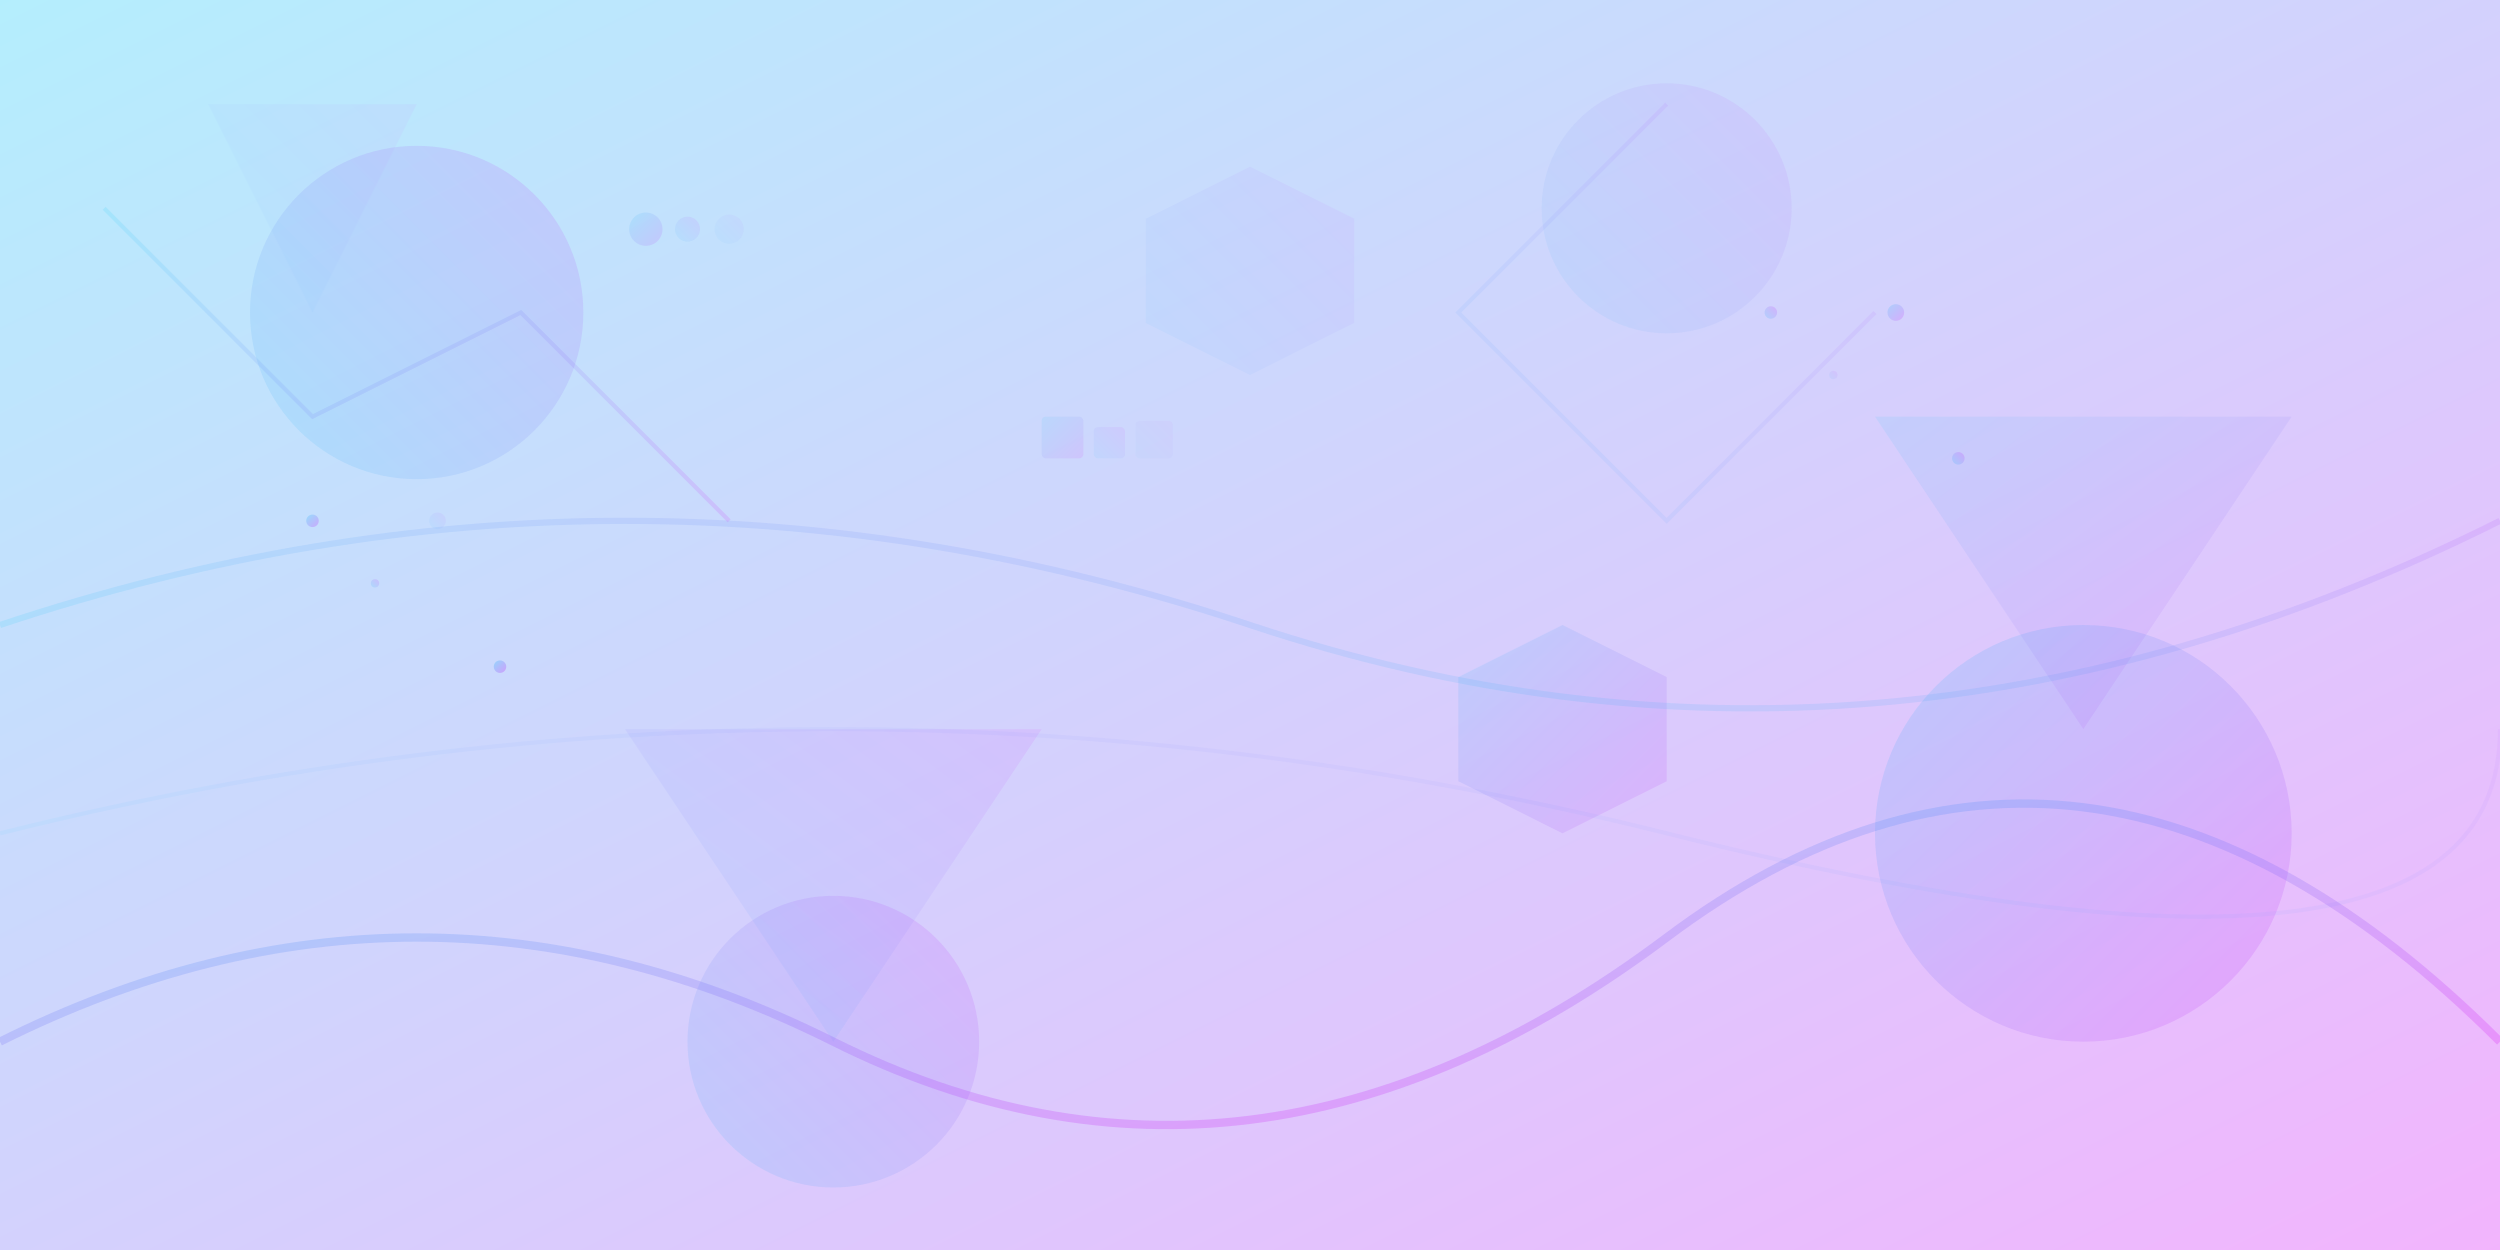 <svg width="1200" height="600" viewBox="0 0 1200 600" fill="none" xmlns="http://www.w3.org/2000/svg">
  <defs>
    <linearGradient id="bgGradient1" x1="0%" y1="0%" x2="100%" y2="100%">
      <stop offset="0%" style="stop-color:#07c9fa;stop-opacity:0.3" />
      <stop offset="100%" style="stop-color:#d607fa;stop-opacity:0.3" />
    </linearGradient>
    <linearGradient id="bgGradient2" x1="100%" y1="0%" x2="0%" y2="100%">
      <stop offset="0%" style="stop-color:#d607fa;stop-opacity:0.2" />
      <stop offset="100%" style="stop-color:#07c9fa;stop-opacity:0.2" />
    </linearGradient>
    <linearGradient id="bgGradient3" x1="0%" y1="100%" x2="100%" y2="0%">
      <stop offset="0%" style="stop-color:#07c9fa;stop-opacity:0.1" />
      <stop offset="100%" style="stop-color:#d607fa;stop-opacity:0.1" />
    </linearGradient>
  </defs>
  
  <!-- Background shapes -->
  <rect width="1200" height="600" fill="url(#bgGradient1)"/>
  
  <!-- Abstract geometric shapes -->
  <circle cx="200" cy="150" r="80" fill="url(#bgGradient2)" opacity="0.6"/>
  <circle cx="800" cy="100" r="60" fill="url(#bgGradient3)" opacity="0.7"/>
  <circle cx="1000" cy="400" r="100" fill="url(#bgGradient1)" opacity="0.5"/>
  <circle cx="400" cy="500" r="70" fill="url(#bgGradient2)" opacity="0.6"/>
  
  <!-- Triangular shapes -->
  <polygon points="100,50 200,50 150,150" fill="url(#bgGradient3)" opacity="0.4"/>
  <polygon points="900,200 1100,200 1000,350" fill="url(#bgGradient1)" opacity="0.3"/>
  <polygon points="300,350 500,350 400,500" fill="url(#bgGradient2)" opacity="0.4"/>
  
  <!-- Hexagonal shapes -->
  <polygon points="600,80 650,105 650,155 600,180 550,155 550,105" fill="url(#bgGradient3)" opacity="0.5"/>
  <polygon points="750,300 800,325 800,375 750,400 700,375 700,325" fill="url(#bgGradient1)" opacity="0.4"/>
  
  <!-- Flowing curves -->
  <path d="M0,300 Q300,200 600,300 T1200,250" stroke="url(#bgGradient2)" stroke-width="3" fill="none" opacity="0.6"/>
  <path d="M0,400 Q400,300 800,400 T1200,350" stroke="url(#bgGradient3)" stroke-width="2" fill="none" opacity="0.5"/>
  <path d="M0,500 Q200,400 400,500 T800,450 T1200,500" stroke="url(#bgGradient1)" stroke-width="4" fill="none" opacity="0.7"/>
  
  <!-- Dot patterns -->
  <circle cx="150" cy="250" r="3" fill="url(#bgGradient1)" opacity="0.8"/>
  <circle cx="180" cy="280" r="2" fill="url(#bgGradient2)" opacity="0.7"/>
  <circle cx="210" cy="250" r="4" fill="url(#bgGradient3)" opacity="0.6"/>
  <circle cx="240" cy="320" r="3" fill="url(#bgGradient1)" opacity="0.9"/>
  
  <circle cx="850" cy="150" r="3" fill="url(#bgGradient2)" opacity="0.8"/>
  <circle cx="880" cy="180" r="2" fill="url(#bgGradient3)" opacity="0.7"/>
  <circle cx="910" cy="150" r="4" fill="url(#bgGradient1)" opacity="0.6"/>
  <circle cx="940" cy="220" r="3" fill="url(#bgGradient2)" opacity="0.9"/>
  
  <!-- Connecting lines -->
  <path d="M50,100 L150,200 L250,150 L350,250" stroke="url(#bgGradient1)" stroke-width="2" fill="none" opacity="0.4"/>
  <path d="M800,50 L700,150 L800,250 L900,150" stroke="url(#bgGradient2)" stroke-width="2" fill="none" opacity="0.4"/>
  
  <!-- Abstract productivity symbols -->
  <g transform="translate(500,200)" opacity="0.3">
    <rect x="0" y="0" width="20" height="20" fill="url(#bgGradient1)" rx="2"/>
    <rect x="25" y="5" width="15" height="15" fill="url(#bgGradient2)" rx="2"/>
    <rect x="45" y="2" width="18" height="18" fill="url(#bgGradient3)" rx="2"/>
  </g>
  
  <g transform="translate(300,100)" opacity="0.4">
    <circle cx="10" cy="10" r="8" fill="url(#bgGradient1)"/>
    <circle cx="30" cy="10" r="6" fill="url(#bgGradient2)"/>
    <circle cx="50" cy="10" r="7" fill="url(#bgGradient3)"/>
  </g>
</svg>
